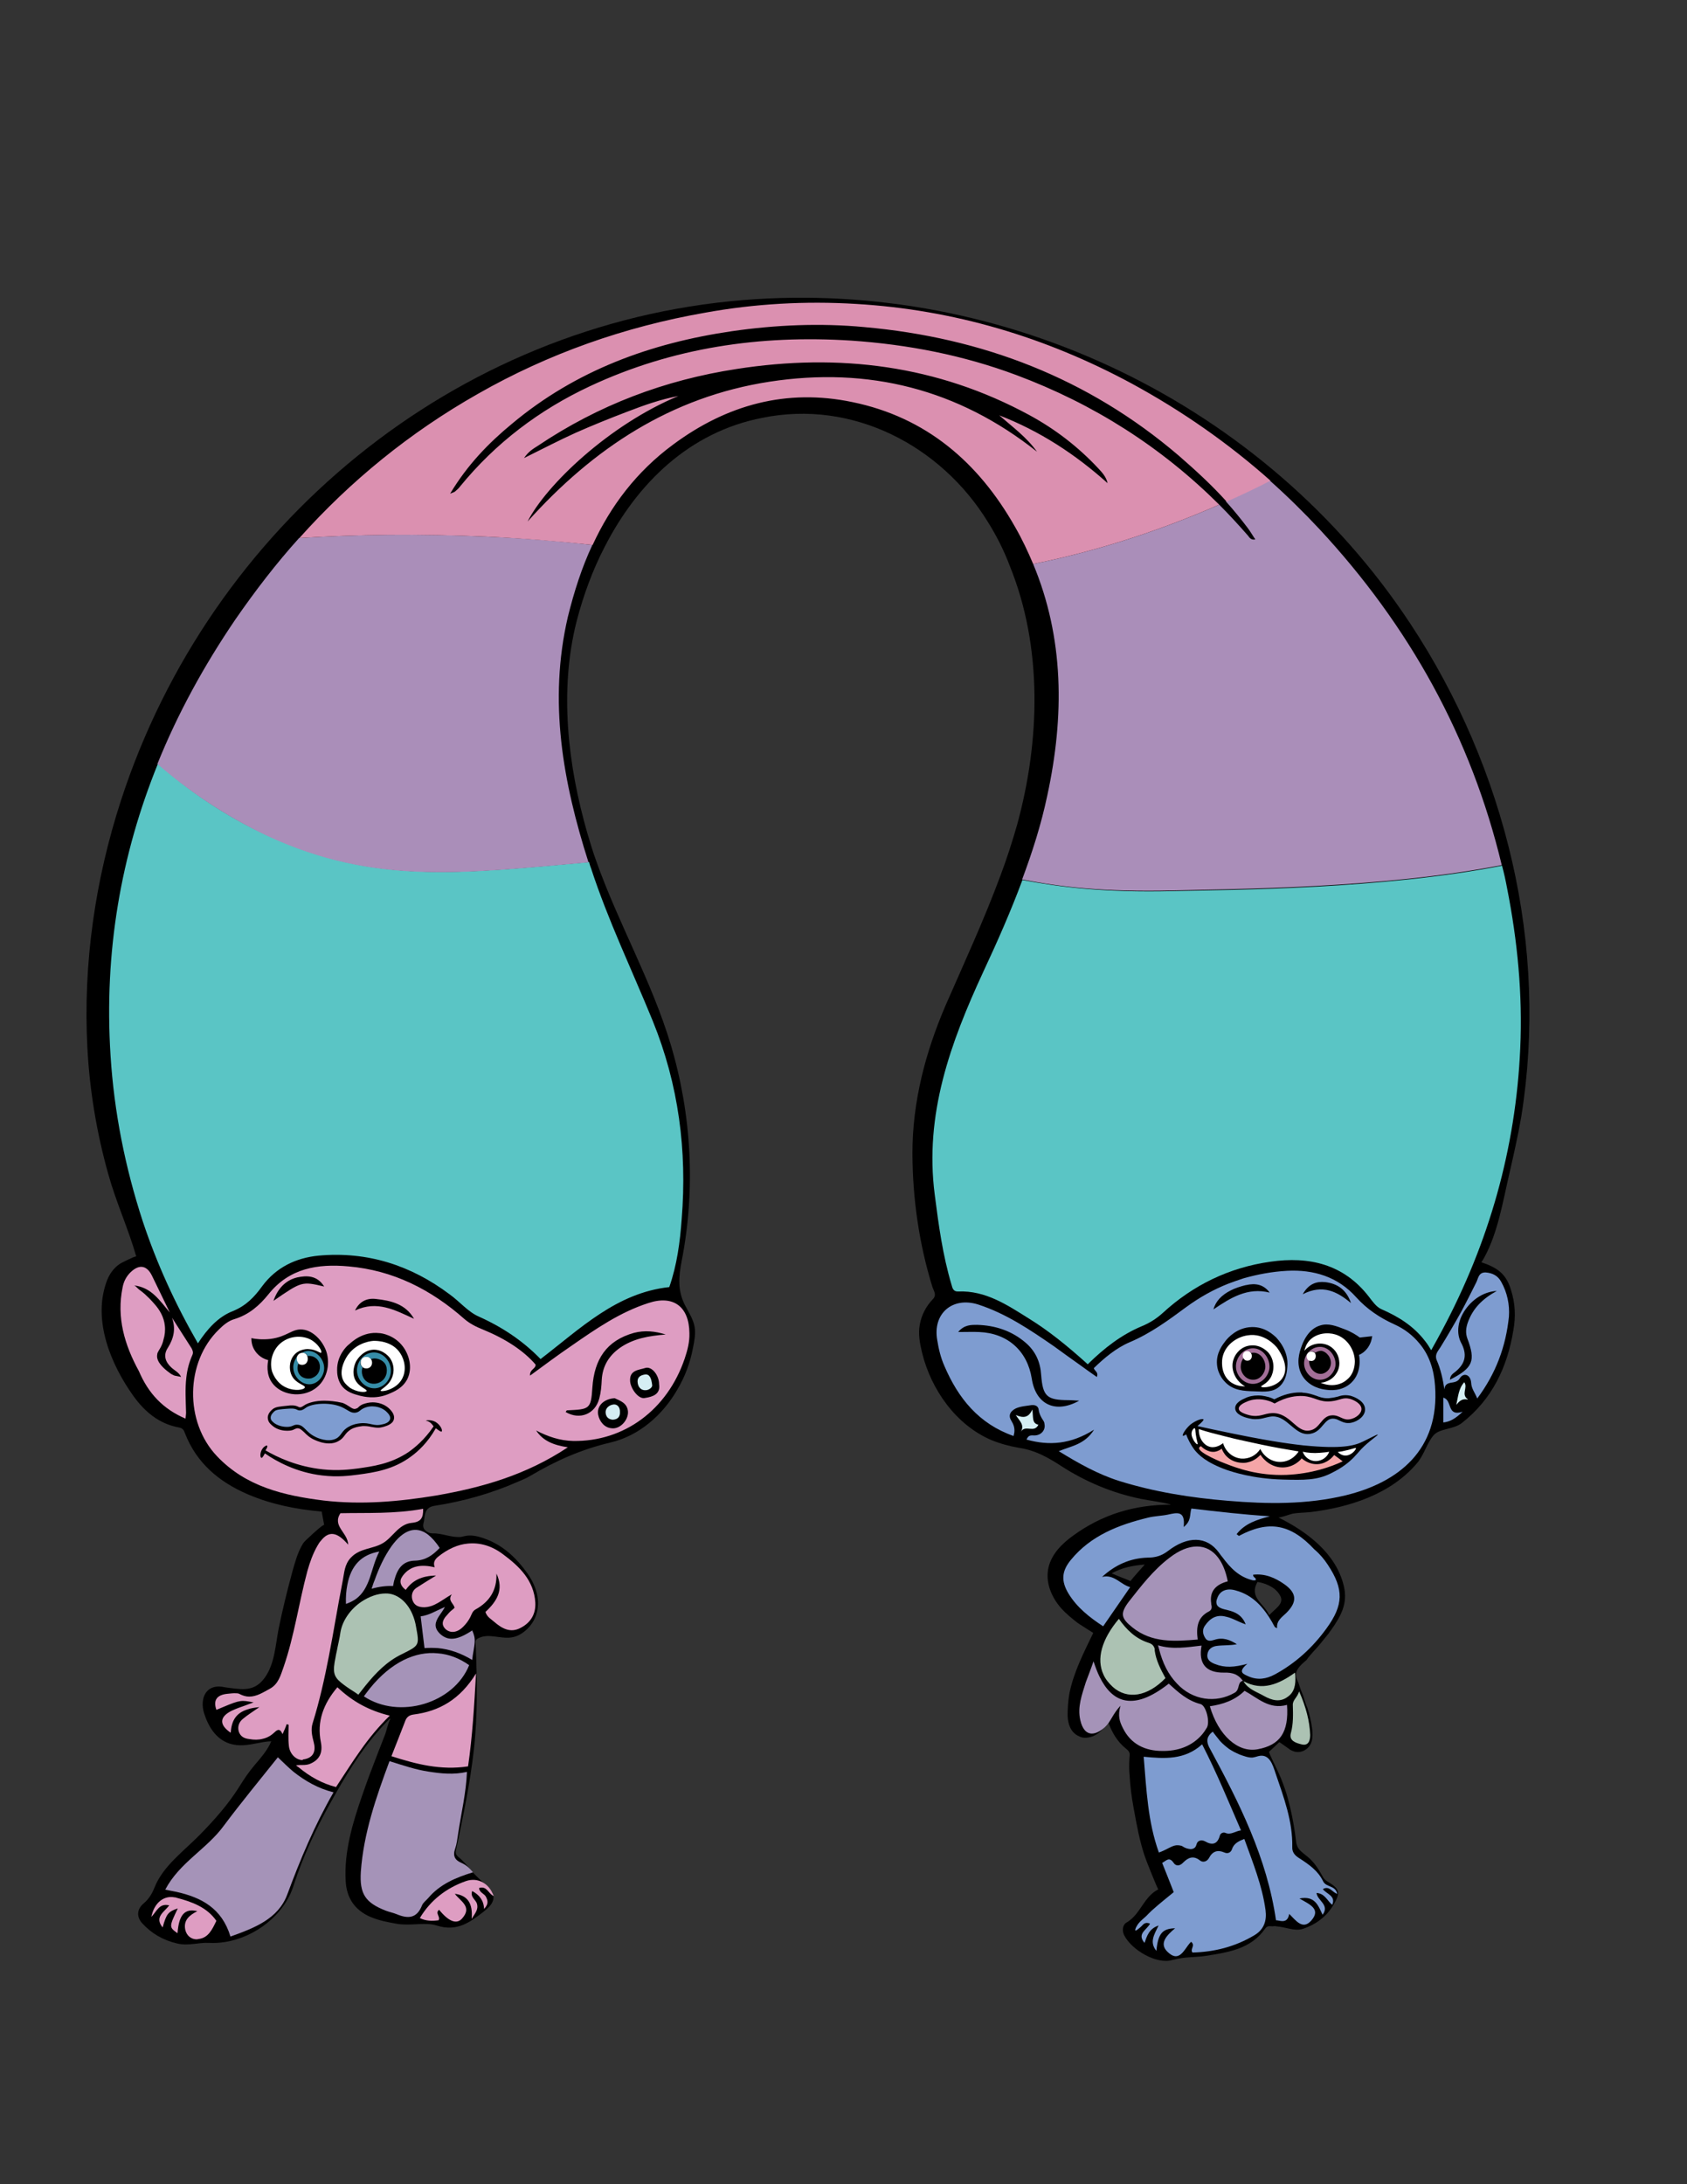 <?xml version="1.0" encoding="utf-8"?>
<!-- Generator: Adobe Illustrator 25.2.0, SVG Export Plug-In . SVG Version: 6.00 Build 0)  -->
<svg version="1.1" id="Layer_1" xmlns="http://www.w3.org/2000/svg" xmlns:xlink="http://www.w3.org/1999/xlink" x="0px" y="0px"
	 viewBox="0 0 612 792" style="enable-background:new 0 0 612 792;" xml:space="preserve">
<rect x="0" y="0" width="612" height="792" fill="#333333" stroke="none"/>
<style type="text/css">
	.st0{fill-rule:evenodd;clip-rule:evenodd;}
	.st1{fill-rule:evenodd;clip-rule:evenodd;fill:#A26F98;}
	.st2{fill-rule:evenodd;clip-rule:evenodd;fill:#F5A5A7;}
	.st3{fill-rule:evenodd;clip-rule:evenodd;fill:#5AC5C5;}
	.st4{fill-rule:evenodd;clip-rule:evenodd;fill:#D5EEF3;}
	.st5{fill-rule:evenodd;clip-rule:evenodd;fill:#AA8EB9;}
	.st6{fill-rule:evenodd;clip-rule:evenodd;fill:#ACC2B3;}
	.st7{fill-rule:evenodd;clip-rule:evenodd;fill:#A593B8;}
	.st8{fill-rule:evenodd;clip-rule:evenodd;fill:#DB90B0;}
	.st9{fill-rule:evenodd;clip-rule:evenodd;fill:#FFFFFF;}
	.st10{fill-rule:evenodd;clip-rule:evenodd;fill:#368DA8;}
	.st11{fill-rule:evenodd;clip-rule:evenodd;fill:#7E9CD0;}
	.st12{fill-rule:evenodd;clip-rule:evenodd;fill:#DE9DC2;}
</style>
<g>
	<g>
		<path id="path_3bfd17ee3f21f93830366670f959789c" class="st0" d="M538.5,455.9c4.9-9,6.7-20.2,9-30.1c1.6-7,3.2-14,4.4-21
			c4.9-30.8,3.6-62.1-3.3-92.3c-7-30.6-19.6-60.1-37-86.4c-52.6-79.7-146.9-125-241.9-117.3C165,117.3,76.3,190.6,43.9,290.2
			c-9.4,28.9-13.8,59.3-12.2,89.7c0.8,15.5,3.4,31,7.6,45.9c2.8,10.1,7.2,19.6,10.1,29.7c-0.1,0.1-0.1,0.1-0.1,0.1
			c-0.9,0.1-5.2,2.3-5.7,2.6c-2.5,1.6-4.2,4.2-5.1,7c-4.8,13.9,1.8,29.7,9.9,41c4.1,5.7,9.3,10.1,16.5,11.4c1.4,0.3,1.8,0.9,2.2,2.1
			c4.2,10.8,12.3,17.6,22.7,22.1c8.6,3.7,17.7,5.5,26.9,6.3c0.3,1.7,0.6,3.2,0.9,4.9c-0.1-0.5-3.7,2.7-6,4.9c-1,0.9-1.7,1.7-1.8,2
			c-1.9,3.2-2.8,6.7-3.8,10.2c-1.8,6.7-3.5,13.5-4.9,20.4c-1.2,6.1-1.4,12.8-5.1,17.9c-3.5,4.8-7.6,4.3-12.3,3.7
			c-1.1-0.1-2.2-0.3-3.3-0.5c-5.9-0.7-7.9,4.5-6.4,9.5c1.5,4.8,4.2,9.4,9.2,11.1c3.6,1.2,6.9,0.5,10.1-0.1c1.6-0.3,3.4-0.7,5.1-0.7
			c-1.3,3.2-3.8,6-6,8.6c-2.3,2.7-4,5.3-5.8,8.2c-4,6.3-9,11.9-14.2,17.2c-5.7,5.8-13.2,11.2-16.3,18.9c-0.9,2.3-2,4.2-4,5.9
			c-2.5,2.1-2.6,4.9-0.5,7.2c3.4,3.7,7.5,6.1,12.6,7.3c2,0.5,4,0.4,5.9,0.2c1.9-0.2,3.8-0.5,5.7-0.4s3.8,0,5.7-0.3
			c11.1-1.7,21.7-9.9,25-20.5c3.4-10.5,8.1-20.6,13.5-30.2c5.1-9.2,10.7-18.5,17.7-26.4c1.1-1.2,2.2-2.4,3.3-3.5
			c0.2-0.2,0.3-0.3,0.5-0.5c0,0.1,0.1,0.1,0.1,0.2c-0.9,1.6-1.4,4.5-2,5.9c-0.9,2.4-1.9,4.8-2.8,7.2c-1.9,4.9-3.8,9.9-5.5,14.9
			c-3.4,9.8-6.5,20.2-5.9,30.7c0.3,6.1,3.2,10.5,8.8,13c3.2,1.4,6.5,2,9.9,2.6c4.8,0.8,10.3-0.7,14.3,0.6c7.5,2.4,12.2-1.3,16.9-4.9
			c1.5-1.2,3.5-2.8,3.7-4.9c0.2-2-1.4-3.8-2.8-5c-1.8-1.6-3.6-3.2-5.2-5.1c-1.1-1.3-2.2-2.6-3.5-3.9c-1.2-1.2-2.5-1.6-2.1-3.5
			c2.6-12.1,5.1-24.1,6.5-36.4c1.4-12.4,1.2-25,0.7-37.5c0-0.5-0.1-1.1-0.1-1.6c0-0.3,0.1-0.5,0.2-0.7c0.1-0.2,0.3-0.3,0.5-0.5
			c1.6-0.9,3.4-1.1,5.2-0.9c3.6,0.3,6.5,1.3,10-0.5c2.8-1.5,5.1-4.2,6.1-7.2c1.7-5.3,0-10.5-3.1-15c-4.2-5.9-9.3-10.7-16.5-13
			c-2.1-0.7-4.3-1.1-6.3-0.6c-0.5,0.1-0.9,0.2-1.4,0.3c-3.6,0.3-6.8-1.4-10.3-1.3c-0.7,0-1.4-0.2-2-0.6c-1-0.6-1.6-1.6-1.3-2.9
			c0.7-2.4-0.1-5.9,4.1-6.5c10.3-1.6,20.3-4.4,29.9-8.6c1.6-0.7,3.2-1.3,4.7-2.2c9.1-5.4,18.4-9.6,29-12.1
			c10.5-2.4,19.1-10,24.4-19.2c2.8-4.7,4.7-9.8,5.7-15.2c0.5-2.4,1-5.1,0.6-7.5c-0.5-3-2.4-5.7-3.7-8.3c-2.5-5.3-2.1-9.9-1-15.7
			c5.1-26,3.6-53.2-4-78.5c-6.9-23-19-43.9-27-66.5c-1.2-3.3-2.2-6.6-3.2-10c-7.1-24.6-10.3-51.9-3.9-77c2.4-9.2,5.7-18.3,10.1-26.8
			c11.8-23.1,30.8-41.8,57.3-46.9c32.7-6.7,64.8,10.1,81.8,37.8c3.2,5.1,5.9,10.5,8,16.1c11.9,29.4,10.9,63.3,2.6,93.6
			c-1.8,6.3-3.8,12.5-6.1,18.6c-5.9,15.9-13,31.3-19.8,46.8c-7.4,17.2-12.1,35.1-12.1,53.9c0.1,16.5,2.4,32.7,7.3,48.5
			c0.5,1.4,1.6,2.8,0.1,4.3c-2.4,2.5-4.1,5.7-4.7,9.1c-0.7,3.5,0,6.9,0.8,10.3c3.3,13.4,12.3,26.2,25.2,31.7c3.2,1.3,6.6,2.2,10,2.8
			c6,0.9,10.5,3.5,15.3,6.6c8.8,5.7,18.6,9.8,28.9,11.9c3.6,0.7,7.2,1.1,10.7,2c0,0.1,0,0.1,0,0.1c-13.1,0-24.9,3.6-35.4,11.3
			c-3.9,2.8-7.6,6.5-8.8,11.3c-1.3,5.5,1,10.9,4.6,15c1.7,1.9,3.7,3.5,5.7,5.1c0.5,0.4,5.9,3.8,5.9,3.8c-3.4,7.1-7,14-8.6,21.7
			c-0.5,2.6-0.7,5.6-0.7,8.3c0.1,3,1.1,6.1,4,7.4c0.9,0.5,1.8,0.7,2.8,0.6c1.8-0.1,3.6-0.9,5.1-2.3c0.9-0.8,1.7-1.8,2.9-3.1
			c1.4,3.6,3.2,6.8,6.3,9.3c0.5,0.4,1.1,0.9,1.3,1.5c0.3,0.7,0,1.7,0,2.5c-0.1,1.9-0.1,3.9,0.1,5.8c0.2,3.9,0.7,7.7,1.4,11.5
			c1.1,6.1,2.2,12.3,4.2,18.1c0.3,1,4.6,11.7,4.8,11.7c-3.9,2-5.5,5.8-8,8.9c-1,1.2-2.1,2.3-3.5,3.1c-1.3,0.7-1.8,2.7-0.9,4.6
			c2.8,5.5,11.9,10.7,17.5,9c0.2-0.1,0.3-0.1,0.5-0.1c4-1.1,7.8-0.8,11.7-1.4c8-1.3,16.2-2.4,21.4-9.8c0.9-1.3,1.8-0.9,2.9-0.9
			c0.4-0.1,0.8-0.1,1.2,0c3.3,0.2,6.6,1.9,9.7,0.9c4.5-1.5,8.6-4.4,11.1-8.8c2.6-4.4,2.2-5.7-2.3-8.4c-0.8-0.5-1.3-1-1.7-1.8
			c-1.4-2.6-3.1-5.2-5.4-7.1c-2.5-2.1-4-2.7-4.3-6.2c-0.7-5.7-1.8-11.3-3.4-16.7c-0.8-2.5-1.7-5-2.8-7.4c-0.3-0.8-3.8-7.6-3.5-7.8
			c1.1-1.1,2.4-2.2,3.7-3.5c0.1,0,3.6,2.5,4,2.8c1.6,0.9,3.2,1.1,4.9,0.3c3.2-1.6,3.4-4.9,3-8c-0.3-2.4-0.9-4.9-1.7-7.5
			c-0.7-1.4-1.1-3.2-1.6-4.6c-0.7-1.6-1.2-3-1.7-4.6c-0.5-1-0.9-1.9-0.9-2.7c0-1.7,1.2-3.3,3.8-5.4c1.6-2.3,3.8-4.3,5.5-6.5
			c0.9-1.1,1.7-2.1,2.6-3.2c0.3-0.5,0.7-1,1-1.4c3.5-5,6-9.5,4.5-15.8c-2.8-11.9-13.5-19.8-23.8-24.9c0.6,0.3,4.6-1.3,5.6-1.4
			c2-0.3,4-0.3,6-0.5c14.2-1.7,29.3-6.5,38.8-17.8c2.6-3.1,3.6-7.4,6-10.1c2.2-2.5,7.1-2,10.2-4.4c11-8.6,16.5-20.2,18.7-33.6
			c0.9-5,0.7-9.9-0.9-14.8c-1.8-5.9-5.1-8-10.7-9.9C537.8,457.1,538.2,456.5,538.5,455.9z M410.1,573.3c-2-0.9-4.2-1.6-6.8-2.8
			c3.8-2.1,7.4-2.8,12-3.2C413.1,569.8,411.6,571.4,410.1,573.3z M464.6,579c1.1,2.7-2.1,4.4-4.2,6.7c-1.6-4.2-7.5-6.3-4.2-12.1
			C459.7,574.2,463.2,575.9,464.6,579z"/>
	</g>
</g>
<g>
	<g>
		<path id="path_9efefa132fe96c78a5bd8ec1f74fd254" class="st1" d="M479.4,488.4c-3.3-0.3-6.1,2.4-6.3,5.6c-0.2,3.4,2.7,6.5,6,6.3
			c2.8-0.1,5.1-2.6,5.4-5.3C484.7,492.1,482.6,488.8,479.4,488.4z M482.8,494.7c-0.2,1.6-1.4,3-3,3.4c-2.4,0.5-4.5-1.6-4.8-3.7
			c-0.1-0.4-0.1-0.8,0-1.1l0,0c-1.4-0.7-1.1-3.3,0.8-3.3c0.5,0,1,0.2,1.3,0.5c0.5-0.3,1.3-0.7,2.2-0.7
			C481.3,490.1,483.1,492.4,482.8,494.7z M454.7,488.9c-3.7-0.1-6.7,3.6-6.3,7.2c0.3,3,3,5.8,6.3,5.7c3.1-0.1,5.4-2.8,5.8-5.5
			C460.9,492.8,458.3,489,454.7,488.9z M459,496.1c-0.3,2.1-2,4.2-4.3,4.2c-2.6,0.1-4.6-2.3-4.6-4.7c0-1.1,0.3-2.2,1-3.1
			c-0.5-1,0.1-2.5,1.5-2.5c0.6,0,1.1,0.3,1.3,0.6l0,0l0,0c0.3-0.1,0.7-0.1,1.1-0.1C457.6,490.7,459.3,493.6,459,496.1z"/>
	</g>
</g>
<g>
	<g>
		<path id="path_c947f329fdc3b395e9a1158d02e1e686" class="st2" d="M487.1,529.9c-4.3,2-11.3,4.5-20.4,4.9
			c-10.5,0.4-18.3-2.6-21.9-4c-0.9-0.3-10.2-4-9.8-5.8c0.1-0.3,0.4-0.5,0.7-0.6c0.2,0.2,2.3,2.4,5.1,2c1.1-0.2,1.9-0.7,2.4-1.1
			c0.3,0.7,0.8,1.8,1.8,2.8c3,3,7.2,2.3,7.4,2.2c2.7-0.5,4.3-2.2,4.9-2.8c0.1,0.3,2.8,4.5,7.8,4.6c4.2,0.1,6.8-2.8,7.1-3.3
			c0.5,0.4,2.7,2.3,5.9,2.1c1.8-0.1,3.2-0.9,3.9-1.4c1-0.7,1.6-1.4,2-1.9C485,528.3,486.1,529.1,487.1,529.9z"/>
	</g>
</g>
<g>
	<g>
		<path id="path_506b8cdb88b6e1f69873999e818b7739" class="st3" d="M551.5,380.2c-1.6,36.2-11.3,70.3-28.4,102.3
			c-1.1,2.1-2.3,4.2-3.9,7.1c-0.7-1.2-1.4-2.3-2.2-3.3c-4.2-5.5-9.7-8.9-15.9-11.6c-1.8-0.8-3.2-2.8-4.5-4.5
			c-9.2-11.9-21.8-14.7-35.7-12.7c-14.9,2.1-28,8.4-39.1,18.6c-2.2,2-4.7,3.6-7.6,4.8c-7.4,3.1-13.6,7.9-19.6,13.8
			c-0.4-0.3-0.7-0.7-1.1-1c-6.5-5.8-13-11.1-20.1-15.5c-8-5-15.8-10.3-25.8-9.9c-1.8,0.1-2.1-1.3-2.4-2.4
			c-3.2-10.7-4.7-21.7-6.1-32.7c-3.8-29.1,5.7-55.1,17.6-80.8c5.1-10.9,10-22,14.2-33.3c14,2.6,29.4,4.6,54.7,4
			c22.8-0.5,75.8-0.7,119.3-9.2c0.7,2.6,1.3,5.3,1.8,8C550.5,341.1,552.4,360.5,551.5,380.2z M214.4,314.8c-0.3-0.7-0.5-1.5-0.7-2.2
			c-46.4,4.1-77.7,8.2-116.3-9.5c-16.3-7.4-29.5-16.9-40.1-26.2c-13.4,33-19.6,68.2-17.2,105.8c1.3,20.6,5.3,40.6,11.7,60.2
			c5.1,15.3,11.7,29.8,20,44.2c3.4-5.2,7.3-9.6,12.7-11.7c4.7-1.9,7.8-5.1,10.6-9c5.1-6.9,12.3-10.3,20.5-11.1
			c17.7-1.6,33.5,3.5,47.6,14.1c3.6,2.6,6.6,6.3,10.5,8c8.5,3.8,16,8.8,22.4,15.4c14.4-11,27.5-24,46.7-26.1
			c2.8-8,3.9-16.4,4.5-24.7c2-24.7-1.1-48.7-10.5-71.8C229.3,351.8,220.6,333.8,214.4,314.8z"/>
	</g>
</g>
<g>
	<g>
		<path id="path_d49dc7bbc98fe895f5aacb4e56a1f7c4" class="st4" d="M236.6,502.3c0.1,0.7-1.1,1.8-2.4,1.8c-1.6,0.1-2.8-1.1-2.9-3
			c-0.1-2,1.4-2.5,2.7-2.7C235.6,498.2,236.3,499.6,236.6,502.3z M222.4,509.3c-1.4,0.2-2.8,1.3-2.7,2.9c0.1,1.6,1.1,2.5,2.6,2.6
			c2-0.1,2.7-1.3,2.6-2.8C225,510.4,224,509,222.4,509.3z M374.5,511.1c-1.4,3.1-3.3,3.1-6,2c1.4,2.2,3.2,3.5,1.9,6
			c1.6-2.6,4.8,0.7,6.3-2.5C374.3,516.1,374.9,514,374.5,511.1z M531.2,501.2c-2.1,2.3-2.2,5.2-2.9,8.2c1.1-1.3,2.1-2.4,4.2-1.9
			c0-0.1,0-0.1,0-0.1C529.9,505.6,532.6,503.2,531.2,501.2z"/>
	</g>
</g>
<g>
	<g>
		<path id="path_c1af0cc22fee94b62b4b45343d8f03d5" class="st5" d="M544.8,313.7c-43.5,8.5-96.4,8.6-119.3,9.2
			c-25.3,0.6-40.7-1.3-54.7-4c3.7-9.9,6.9-19.9,9.1-30.3c6.3-29,6.1-57.3-5.1-84.1c20.4-4.1,43-10.8,67.5-21.5
			c3.6,3.6,7.1,7.4,10.5,11.3c0.5,0.7,1.1,1.6,2.6,1.3c-1.1-1.6-1.8-2.9-2.8-4.2c-2.5-3.3-5.1-6.5-7.9-9.6
			c5.2-2.3,10.5-4.8,15.9-7.6c6.3,5.6,12.3,11.5,18.1,17.7C511.3,227,533.7,267.4,544.8,313.7z M214.9,197.6
			c-11.3-1.3-23.9-2.4-38.3-3c-24.6-1.2-47.4-0.8-68.1,0.5c-8.3,9.2-15.9,19.1-23.1,29.5c-11.5,16.9-21,34.3-28.3,52.4
			c10.6,9.2,23.9,18.6,40.1,26.2c38.5,17.7,70,13.6,116.3,9.5c-9.3-29.1-14.6-58.4-7.5-89C208.3,214.4,211.1,205.7,214.9,197.6z"/>
	</g>
</g>
<g>
	<g>
		<path id="path_68ff248991ec957b1603df0bc6761f04" class="st6" d="M418.9,598.5c0.5,3.6,2.1,6.7,3.9,10c-6.5,6.7-13.8,7.9-19.1,3.2
			c-1.5-1.4-2.7-2.9-3.4-4.5c-2.6-5.6-0.7-12.7,5.6-20.2c2.8,4,6.1,7.2,10.8,8.7c1.3,0.4,1.9,1.1,2.2,2.2
			C418.9,598.2,418.9,598.3,418.9,598.5z M150,586.3c-1.9-5.3-5.9-8.6-10.1-8.5c-3,0-6.1,1.2-8.8,3c-3.9,2.6-6.9,6.8-7.6,11.1
			c-0.3,2.2-0.9,4.5-1.3,6.7c-0.2,0.9-0.4,1.8-0.5,2.5c-1,4.9-0.8,6.7,2,9c1.1,0.9,2.6,2,4.7,3.3c0.5,0.3,1,0.7,1.6,1.1
			c0.9-1.1,1.7-2.2,2.6-3.3c3.8-4.7,7.8-8.8,13.2-11.4c6.4-3.2,6.4-3.1,5.1-10.1C150.7,588.5,150.4,587.4,150,586.3z M469.9,607.6
			c0-0.3-0.1-0.7-0.1-1.1c-6,4.3-11.9,6.7-18.5,3.2c-0.1,0-0.1,0.1-0.1,0.1c1.7,2.8,4.8,3.7,7.4,5.2c2.7,1.5,5.7,2.4,8.5,0.3
			C469.6,613.6,470.1,610.9,469.9,607.6z M471.3,613.3c-0.7,2.3-2.4,3.1-2.3,5c0.1,3.4,0.2,6.8-0.7,10.1c-0.8,2.8,1.8,3.6,3.8,4.1
			c2.6,0.7,3.2-1.4,3.2-3.4C475.1,624,473.8,619.1,471.3,613.3z"/>
	</g>
</g>
<g>
	<g>
		<path id="path_e0860b469e99f780d4a0286e8f4809f4" class="st7" d="M135.9,573c1.6-4.5,3.5-8.6,6.1-12.3c4.4-6.1,8.9-7.5,13.2-4.3
			c1.4,1.1,2.9,2.7,4.3,4.9c-2.6,2.7-5.1,4.5-9,4.6c-3.9,0.1-6.1,2.3-7.3,6.6c-0.3,0.8-0.4,1.6-0.6,2.6c-2.5-0.1-5,0.2-7.8,1
			C135.2,574.9,135.5,573.9,135.9,573z M134.1,572.3c1.1-3.2,1.9-6.6,3.5-9.7c-6.5,1.1-10.3,5.1-11.6,12.1c-0.4,2-0.6,4.3-0.5,6.9
			c1.4-0.5,2.6-1.1,3.6-1.8C131.7,577.9,133,575.3,134.1,572.3z M410.8,590.1c7.1,5.7,15.3,5.1,23.7,4.4c-0.6-4.4-0.1-8.1,4.1-10.2
			c0.9-0.5,1.1-1.3,0.9-2.2c-0.1-0.2-0.1-0.5-0.1-0.7c-0.7-4.5,1.8-6.9,6-8c-0.7-3.6-1.9-6.5-3.5-8.6c-4-5.3-10.5-5.5-17.7,0.1
			c-5.9,4.5-10.3,10.3-14.8,16C406.3,585.1,406.7,586.8,410.8,590.1z M435.9,596.7c-5.3,0.6-10.5,1.5-15.8-0.1
			c0.1,0.4,0.2,0.7,0.3,1.1c1.4,5.5,3.4,9.4,6.5,12.7c5.7,6.2,14.2,7.3,21,3.4c1.9-1.1,1-3.5,2.6-4.2c0.1-0.1,0.3-0.1,0.4-0.1
			c-1.6-2.3-3.7-3.1-6.8-3C437.4,606.6,434.7,603.2,435.9,596.7z M134.2,612.2c-0.7,0.9-1.4,1.8-2.2,2.9
			c12.8,8.5,32.6,2.6,38.2-11.3c-3.5-2.5-7.4-4-11.4-4.3C150.7,598.7,141.9,602.7,134.2,612.2z M435.5,617.9
			c-4.7-1.2-8.1-4.3-11.5-7.4c-6.5,5.1-11.9,7.1-16.5,5.9c-3.4-0.9-6.3-3.7-8.6-8.4c-0.8-1.6-1.5-3.5-2.2-5.6
			c-1.1,3.2-2,5.4-2.8,7.6c-1.4,4.5-3.1,9-2,13.7c0.7,3.2,2.2,4.9,4.2,4.9c1.4,0,3-0.8,4.7-2.3c2.2-2,2.9-4.9,5.7-7.8
			c-1.1,3.6-0.3,5.8,0.8,8c2.9,6,8.2,8.4,14.3,8.4c5.7,0.1,10.9-1.7,14.6-6.1c0.5-0.6,1-1.3,1.4-2
			C439.2,624.9,437.6,618.4,435.5,617.9z M159.7,592.5c-2.5-2.4-1.8-4.3-0.5-6.4c0.7-1.1,1.6-2.2,2.2-3.4c-3.3,1.4-5.7,3-8.8,3.4
			c0.5,4,0.9,7.6,1.4,11.5c1.6-0.1,3.2-0.1,4.8,0c4.4,0.4,8.5,1.9,12.5,4.3c0.2-2.3,0.8-4.4,0.9-6.5c0.1-1.4-0.2-2.7-0.9-4.2
			C165.9,594.8,162.6,595.1,159.7,592.5z M466.9,618.2c-6.5,1.8-10.6-2.5-15.4-5.1c-3.6,3.5-7.9,4.9-12.6,5.6
			c3.1,10.6,10.2,16.9,17.3,15.6C464.4,632.8,467.6,628.1,466.9,618.2z M100.8,637.2c-6.7,8.4-13.4,16.5-19.6,24.8
			c-6.1,8.4-16.1,13.4-21.2,23.1c0,0,0,0,0,0.1c1.3,0.3,2.6,0.5,4,0.8c9,2,16.5,5.9,19.6,16.2c8.7-3.1,17.3-6.4,20.6-15.2
			c4.7-12.7,9.9-25.1,16.8-37.1c-5.6-1.4-10.3-4.1-14.6-7.5C104.5,640.8,102.7,639,100.8,637.2z M167.4,675.5
			c-2.4-1-3.2-2.6-2.3-5.1c0.6-1.7,0.8-3.6,1.1-5.5c1.1-7.4,2.9-14.8,3.2-22.4c-4.9,1.1-9.4,0.6-13.9-0.1c-4.7-0.7-9.1-2.2-14.2-3.8
			c-4.9,13.2-9.4,26.2-10.4,40.1c-0.5,8,1.6,11.2,9,14.1c1.3,0.5,2.8,0.8,4,1.3c4.1,1.7,7.3,1.6,9.2-3.2c0.4-1,1.4-1.7,2.2-2.6
			c4.3-5.1,10.1-7.5,16.3-9.4C170.3,677.3,169,676.2,167.4,675.5z"/>
	</g>
</g>
<g>
	<g>
		<path id="path_038c38f58afc1db38fc37cfde819b8eb" class="st8" d="M185.8,153.6c23.1-19.3,50.2-29.2,79.7-33.5
			c15.9-2.3,32-3,48-1.5c42.8,3.8,81.2,18.5,114.1,46.6c6.1,5.3,12,10.7,17.4,16.7c5.2-2.3,10.5-4.8,15.9-7.6
			c-15.3-13.6-32.1-25.3-50.3-35.2c-31.3-16.9-64.6-26.8-100.1-28.9c-18.3-1.1-36.6-0.1-54.8,3.2c-29.1,5.1-56.7,14.8-82.3,29.4
			c-24.7,14-46.3,31.6-64.8,52.3c20.6-1.3,43.4-1.6,68.1-0.5c14.4,0.7,27,1.8,38.3,3c6.5-14.1,15.9-26.6,29.2-36.4
			c19.4-14.4,41.1-20.4,65-15.4c26.8,5.5,45.8,21.9,59,45.2c2.6,4.5,4.7,9,6.6,13.5c20.4-4.1,43-10.8,67.5-21.5
			c-21-20.9-45.5-36.5-73.6-47c-19.3-7.2-39.3-11.1-60-12.5c-32.9-2.1-64.6,2.5-94.6,16.5c-18.4,8.6-34.3,20.6-47.2,36.4
			c-0.5,0.7-1.2,1.3-1.8,1.8c-0.2,0.2-0.5,0.3-1.8,0.8C169.6,168.5,177.3,160.6,185.8,153.6z M195.2,161.6
			c21.9-14.7,45.9-23.8,72-27.8c37.2-5.8,72.8-1.4,106.2,16.7c9.4,5.1,17.7,11.5,25,19.3c1.4,1.5,2.9,3.1,3.4,5.4
			c-11.7-10.5-24.6-18.9-39.3-24.6c4.8,4.2,9.9,7.9,13.7,13.2c-28.6-22.7-61.1-30.9-97-25.4c-35.8,5.5-64,24.2-87.8,50.7
			c6.7-13.2,29.6-35.1,54.7-45.5c-6.5,1.2-12.6,3.4-18.6,5.7c-6.3,2.4-12.5,4.9-18.6,7.6c-6,2.7-11.9,5.8-18.8,9.2
			C191.8,163.6,193.5,162.7,195.2,161.6z"/>
	</g>
</g>
<g>
	<g>
		<path id="path_40c9064f61e625c10a44a8b02c6b6c18" class="st9" d="M488.1,527.8c-1.5,0-2.6-1.1-2.8-1.3c0.9-0.1,2-0.3,3.6-0.7
			c2.1-0.5,2.8-0.9,3-0.7C492.1,525.4,490.4,527.8,488.1,527.8z M472.6,526.4c0.7,2.1,2.8,3.5,4.9,3.4c2.1-0.1,4-1.4,4.7-3.4
			c-1,0.2-2.1,0.3-3.4,0.4C476.5,527,474.4,526.8,472.6,526.4z M475.7,493.5c1.6,0,2-1.9,1.3-2.9c-0.3-0.3-0.7-0.5-1.3-0.5
			c-1.9,0-2.2,2.6-0.8,3.3l0,0C475.1,493.4,475.4,493.5,475.7,493.5z M491.5,493.5c-0.1-4.1-2.8-8.3-7-9.6c-2.9-0.9-6.9-0.5-9.4,2.1
			c-1.3,1.4-1.7,2.9-1.9,3.8c2-2.4,5.3-3.2,8.1-2.2c2.5,0.9,4.2,3.2,4.5,5.7c0.4,2.4-0.7,4.3-1,4.7c-1.8,3-5.3,3.4-5.7,3.4
			c3.3,1.4,7,1.1,9.5-1.1C491.5,498,491.5,494.3,491.5,493.5z M445.9,500.7c2.2,2,5,2,5.8,2c-3.6-2-5.3-6.1-4.3-9.5
			c0.7-2.5,2.9-4.9,6-5.3c4.2-0.6,6.9,2.7,7,2.9c2.2,2.9,1.8,6.7,0.5,8.8c-1.3,2.2-3.5,2.8-3.4,3.2c0.3,0.6,5.6,0.3,7.8-3.2
			c2.4-3.7-0.3-8.6-2-10.9c-0.4-0.5-4.5-5.5-10.7-4.5c-4.1,0.6-8.2,3.6-9.1,8C443.4,492.6,442.5,497.6,445.9,500.7z M451.5,522.5
			c-2.4-0.5-4.9-1.1-7.2-1.7c-3.2-0.8-6.4-1.6-9.4-2.6c-0.1,3.3,1.8,6,4.3,6.5c2.3,0.4,4.2-1.2,4.5-1.4c0.9,3.1,3.5,5.3,6.6,5.6
			c2.7,0.2,5.4-1.1,6.9-3.5c1.4,2.9,4.3,4.8,7.4,4.7c4.1-0.1,6.3-3.4,6.5-3.8c-4.3-0.7-8.9-1.5-13.6-2.5
			C455.5,523.4,453.5,522.9,451.5,522.5z M452.5,489.9c-1.4,0-2,1.4-1.5,2.5c0.3,0.5,0.7,1,1.5,1c1.6,0,2-1.8,1.3-2.8l0,0l0,0
			C453.5,490.2,453.1,489.9,452.5,489.9z M433.4,517.9c-0.3-0.1-0.8,0.5-1,1.1c-0.5,1.4,0.4,2.8,0.7,3.4c0.3,0.5,1,1.4,1.3,1.3
			c0.3-0.1-0.3-1.3-0.6-3.6C433.6,518.7,433.7,518,433.4,517.9z M135.6,486.2c-0.3,0-5.8,0.3-9.2,4.9c-0.3,0.3-4,5.5-1.8,9.6
			c0.7,1.3,1.8,2,2.2,2.4c2.6,1.8,5.9,1.9,6.2,1.3c0.3-0.7-3-1.4-4.3-4.4c-1.3-3.2,0.5-6.5,0.7-6.7c0.3-0.5,2.4-3.8,6.2-3.9
			c3.6,0,5.7,2.8,5.9,3.1c1.5,2.2,1.5,4.7,0.9,6.5c-1.1,3.6-4.6,4.8-4.3,5.3c0.3,0.5,5.5-0.3,7.7-4.2c1.8-3.2,1-7-0.6-9.4
			C142.3,486.1,136.4,486.2,135.6,486.2z M132.9,491.9c-2.2,0-2.6,2.7-1.4,3.8c0.3,0.3,0.8,0.5,1.4,0.5c2,0,2.6-2.2,1.6-3.5
			C134.1,492.2,133.6,491.9,132.9,491.9z M112.4,485.6c-3.2-1.5-7.7-1.2-10.9,1.7c-2.7,2.5-3.8,6.5-2.8,10c0.1,0.3,1.4,4.3,5.3,5.9
			c2.9,1.3,6.3,0.8,6.6-0.1c0.2-0.9-3.2-1.3-4.7-4.2c-1.2-2.3-1-5.8,1.1-7.9c1.8-1.8,4.4-1.9,5-1.8c2.7,0.1,4.2,1.6,4.5,1.3
			C117,490,115.3,487,112.4,485.6z M109.7,490.5c-0.1,0-0.3,0-0.4,0.1l0,0c-0.8,0.1-1.3,0.7-1.6,1.4c-0.3,0.8-0.1,1.8,0.5,2.4l0,0
			c0.3,0.3,0.8,0.5,1.4,0.5c1.8,0,2.4-1.8,1.9-3.1C111.3,491.1,110.7,490.5,109.7,490.5z"/>
	</g>
</g>
<g>
	<g>
		<path id="path_748d7a6e6efc6c816bdee1ea199aec06" class="st10" d="M135.8,490.4c-3.5-0.1-6.2,3-6.3,6.3c-0.1,3.6,3,6.9,6.6,6.7
			c3.2-0.2,5.7-3.2,5.7-6.3C141.9,493.8,139.2,490.5,135.8,490.4z M138.6,500.7c-1.4,1.2-3.8,1.5-5.5,0.3c-1.6-1.1-2.2-3.3-1.6-5.2
			c-1.3-1.1-0.9-3.8,1.4-3.8c0.8,0,1.3,0.3,1.6,0.8c0.5-0.1,1.1-0.3,1.8-0.2c0.1,0,2.2,0.2,3.4,1.9
			C140.8,496.3,140.5,499.2,138.6,500.7z M117.6,496.1c0,2.7-2,5.4-4.7,5.8c-3.3,0.5-6.4-2.6-6.5-5.9c-0.1-1.4,0.5-2.9,1.4-4.1
			c-0.3,0.8-0.1,1.8,0.5,2.4c-0.7,1.6-0.4,3.5,0.8,4.6c1.5,1.4,3.6,0.9,3.8,0.9c0.1-0.1,2-0.5,2.8-2.4c0.7-1.6,0.4-3.8-1.1-4.9
			c-1.1-0.9-2.4-0.9-3-0.8c-0.3-0.7-0.9-1.2-1.9-1.2c-0.1,0-0.3,0-0.4,0.1c0.6-0.3,1.3-0.6,2-0.7
			C114.7,489.5,117.6,492.8,117.6,496.1z"/>
	</g>
</g>
<g>
	<g>
		<path id="path_a45bcc80af91ad9f0661c20ee5e81ea4" class="st11" d="M544.6,464.8c-1.2-2.2-3.1-3.2-5.6-3.4
			c-2.7-0.1-2.7,2.2-3.5,3.7c-1.8,3.6-3.6,7.2-5.5,10.7l0,0c-2.4,4.3-4.9,8.6-7.5,12.8c-0.9,1.4-2.1,2.6-1.3,4.6
			c1.4,3.2,2.2,6.7,2.8,10.6c0.1-1.8,1.2-2.2,2.3-2.4c1.2-0.2,2.4-0.3,3.2-1.5c1.4-2.4,4-1.5,4.2,1.5c0.1,2.2,1.4,3.6,2.2,5.7
			c6.8-9.1,10.4-18.9,11.5-29.7C547.7,473.1,546.8,468.7,544.6,464.8z M532.5,479.5c-0.7,2-0.9,3.8-0.2,5.8c3.1,8.2,2.1,10.7-6.3,15
			c0.1-1.8,1.3-2.3,2.1-3c3.6-3,4.2-6.3,1.9-10.5c-1.6-3.2-1.2-7.1,0.7-10.5c2.4-4.3,6.9-7.9,12.3-8.2
			C537.7,471,534.3,474.5,532.5,479.5z M530.6,511.9c-2.6,2.5-4.5,3.6-7,3.9v-9C527,507.7,524.7,513.8,530.6,511.9z M479.9,685
			c1.3,1.8,4.8,2.4,3.4,5.7c-1.8-1.4-2.6-4.1-5.7-4.3c0.3,2.8,4.9,4.3,2.2,7.9c-1.6-3.3-2.7-7-8.4-5.9c3.6,2.1,8,3.8,4.3,8
			c-3.1,3.5-5.5,0.1-8-2.4c-0.4,2.2-1.4,2.6-2.5,2.6c-0.8,0-1.6-0.3-2.3-0.3c-3.3-22.7-13.3-42.5-23.9-62.1
			c-1.1-1.9-1.4-3.5-0.4-4.9c0.3-0.5,0.8-1,1.4-1.4c-0.1,0.1,2.4,3.1,2.6,3.4c1,1.1,2.1,2,3.3,2.9c1.2,0.8,2.4,1.4,3.8,2
			c1.4,0.5,3.2,1.2,4.7,1.1c0.7-0.1,1.3-0.3,2-0.5c4.1-1.1,5.3,3.1,6.3,6.1c3,8.8,6.3,17.5,6.1,26.9c-0.1,2,1.2,3.2,2.7,4.1
			c3.4,2.2,6.7,4.5,8.5,8.3c1.1,2.2,4.5,1.4,5.1,4.5C483.4,686.3,482.3,683.6,479.9,685z M420.4,671.7c-4-11.1-4.5-22.7-5.5-34.7
			c7.4,0.7,14.8,1.3,21.2-4.5c5.3,10.3,9.5,20.6,14.1,31.2c-2.2,0.3-3.7,1.8-5.7,0.9c-0.7-0.3-1.8,0.1-2,1.1c-0.9,3.2-2.9,3.4-5.3,2
			c-0.7-0.4-1.6-0.5-2.3-0.1c-0.9,0.5-0.7,1.4-1.3,2.2c-0.6,0.7-1.6,0.8-2.4,0.6c-0.5-0.1-0.9-0.2-1.3-0.4c-0.5-0.2-0.8-0.5-1.3-0.7
			c-0.8-0.2-1.6-0.3-2.4-0.1c-1.5,0.4-2.8,1.3-4.2,1.9C421.8,671.2,420.4,671.8,420.4,671.7z M459.1,692.6c0.5,3.8-0.5,7-4,9.1
			c-7,4.2-14.6,6.1-22.5,6.3c-1-1.3,1.2-2.5-0.5-3.9c-1.5,1.4-2.7,4.2-4.5,5c-1.1,0.5-2.3,0.3-4-1.3c-3.3-3.1-0.3-6.1,2.7-8.6
			c-4.7,0.1-6.2,2-6.8,8.2c-2.6-3.2-0.8-5.9,0.8-9.2c-3.5,1.2-4.2,3.8-5.1,6.3c-2.9-3.4,0.9-4.7,2-7c-0.9-0.3-1.4-0.3-1.8-0.1
			c-0.7,0.2-0.8,0.7-1.9,1.6c-0.5,0.4-1.4,1.2-1.6,1c-0.3-0.2,0.4-1.5,0.5-1.6c0.7-1.3,1.6-2,2.6-2.9c1.3-1.1,0.7-0.7,2.8-2.7
			c3.1-2.8,6.7-5.6,8-6.7c-1.4-3.6-2.8-7.1-4.2-10.6c1.4-0.7,2.5-2.4,4.1-0.1c0.9,1.4,2.3,1.3,3.6-0.1c1.7-1.7,3.6-2.6,6-0.7
			c1.1,0.9,2.6,0.4,3.3-0.9c1.3-2.5,3.2-3,5.5-2c1.5,0.7,2.5-0.2,2.8-1.1c0.7-2.2,2.5-3,4.5-3.8
			C454.5,675.4,457.9,683.7,459.1,692.6z M481.7,567.4c5.9,8.9,5.7,14.6-0.5,23.1c-5,6.9-11.2,12.6-18.8,16.7
			c-3,1.6-6.1,2.1-9.4,0.7c-1.9-0.9-4.2-1.5-0.5-4.6c-4.7,1.3-8.2,1.5-11.7,0.1c-1.5-0.6-3-1.4-2.8-3.4c0.2-2,1.7-3,3.5-3.2
			c2.4-0.3,4.8-0.1,7.2-0.6c-2.5-1.6-5.1-2.6-8.1-1.6c-1.3,0.4-2.6,0.7-3.4-0.7c-0.9-1.4-1.1-3-0.1-4.4c1.8-2.6,4.1-4.2,7.6-3.3
			c2.4,0.5,4.3,1.8,7.2,2.8c-1.3-3.4-3.9-4.5-6.3-5.1c-2.1-0.5-4.1-0.9-4.3-2.6c-0.1-0.5,0-1.1,0.3-1.8c1-2.9,3.7-3.7,6.7-2.8
			c6.3,1.7,10.1,6.2,13.2,11.5c0.3,0.6,0.7,1.3,1,1.8c0.1,0.1,0.3,0.1,0.8,0.4c-0.3-2.8,1.8-4,3.4-5.6c3.9-3.9,3.8-7.1-0.7-10.3
			c-3.4-2.4-7.1-4-11.4-3.5c-0.1,1.1,1.3,1,0.9,2c-0.3,0-0.7,0.1-1.1,0c-4.9-1.2-8-4.4-10.9-8.3c-0.4-0.5-0.9-1.1-1.3-1.7
			c-4.4-6.1-11.4-6.1-18.5-0.6c-2.4,1.8-4.6,2.4-7.4,2.4c-6.3,0.2-11.7,2.6-16.5,7c4.4-1.1,6.7,2.8,10.2,3.7
			c-3.3,4.8-6.5,9.4-9.8,14.2c-4.9-3.2-9.5-6.8-12.6-11.9c-2.7-4.5-2.5-8.1,0.9-12.2c7.2-8.8,17.3-12.7,28-15.3
			c2.4-0.6,4.8-0.6,7.2-1.1c3.2-0.7,6.4-1.6,5.7,4.5c2.9-2.3,2.1-4.5,2.8-6.7c9.4,1.1,18.8,2.2,28.5,2.8c-4.5,1.2-9,2.5-12.1,6.5
			c0.5,0.3,0.8,0.7,0.9,0.6c10.7-5.7,18.6-4.4,27.3,4.9C478.8,563.5,480.4,565.4,481.7,567.4z M514.9,487.1
			c-2.3-2.8-5.3-5.2-9.1-6.9c-5.3-2.4-9.9-5.5-13.8-9.8c-6.7-7.5-15.5-10.1-25.1-9.6c-5.5,0.3-10.7,1.3-15.7,2.7
			c-1.9,0.6-3.8,1.3-5.7,2c-5.3,2.1-10.3,4.9-15.1,8.4c-6.5,4.8-13,9.6-20.6,12.8c-4.9,2.1-9.2,5.7-13,9.4c0.3,1.1,1.8,1.4,1.1,3.2
			c-2-1.4-4-2.8-5.9-4.2c-3.2-2.3-6.5-4.6-9.6-6.9c-8.7-6-17.4-11.9-27.6-15.2c-9.3-2.9-16.5,3.3-14.8,12.9c0.5,3.2,1.3,6.5,2.6,9.4
			c5,11.7,12.5,21,25.1,25.4c0.1-0.6,0.3-1.1,0.3-1.6c0.1-1.4-0.3-2.6-1.1-3.9c-0.6-0.9-0.7-1.7-0.5-2.4c0.3-0.9,1.1-1.6,2.1-2.1
			c1.8-0.8,3.8-0.9,5.7-1.2c0.1,0,0.1,0,0.3,0c1.2-0.1,2.2,0.5,2.3,1.7c0.2,1.4,0.8,2.6,1.6,3.8c0.3,0.4,0.5,0.9,0.5,1.3
			c0.5,2.2-1.2,4.3-3.9,4.2c-1.4-0.1-2,0.1-2.6,1.5c8.3,2.3,16.1,1.7,24.5-3.6c-3.4,5.4-8.2,5.9-12.8,7.8
			c7.3,4.5,14.3,8.4,21.9,10.8c12.8,4,26.1,6.1,39.5,7.2c14.3,1.2,28.6,1.4,42.7-2c19.2-4.7,34.1-16.5,32.4-39.7
			C520.2,496.5,518.4,491.2,514.9,487.1z M374.3,499.9c-1.6-10.1-8.8-16.5-19.1-16.9c-2.2-0.1-4.5,0-7.6,0c2.2-2.7,4.8-2.6,6.9-2.6
			c6.5,0.2,12.5,2.1,17.6,6.5c3.6,3.1,5.3,7,5.6,11.6c0.6,7.8,2,9.2,10,9.2c1,0,2,0.1,3.8,0.2C382.7,512.8,375.7,509.1,374.3,499.9z
			 M480.7,464.9c4.5,0.5,7.8,2.8,9.4,7.6c-5-4.2-10.3-6.9-17.5-3.2C474.8,465.4,477.7,464.6,480.7,464.9z M472.1,488.4
			c0.5-1.4,2.3-6.5,6.9-7.8c2.9-0.9,5.7,0.2,8.8,1.4c2.4,0.9,4.3,2.1,5.5,3c1.5-0.2,3-0.3,4.5-0.5c-0.1,0.8-0.4,2.5-1.6,4.2
			c-1.1,1.5-2.4,2.3-3.2,2.6c0.1,0.3,1.3,6.2-2.8,10.1c-3.5,3.3-8,2.7-9.3,2.5c-1-0.1-5.9-0.8-8.5-5.1
			C469.9,494.5,471.5,490.1,472.1,488.4z M471.6,504.9c0.4,0,0.8,0,1.1,0.1c2,0.1,3.6,0.7,4.8,1.1c1.3,0.5,2.4,0.9,4,0.9
			c0.4,0,0.9,0,1.3-0.1c1-0.1,1.8-0.3,2.6-0.5c0.9-0.3,1.7-0.5,2.8-0.5c0.6,0,1.1,0.1,1.7,0.2c1.8,0.5,5.3,2.1,5.3,4.9
			c0.1,2.4-2.5,4.4-5,4.9c-0.4,0.1-0.8,0.1-1.2,0.1c-1.3,0-2.2-0.5-3.1-0.9c-0.8-0.4-1.4-0.7-2.4-0.7h-0.1c-1.4,0.1-2.2,0.9-3.4,2.3
			c-1.1,1.3-2.3,2.8-4.6,3.2c-0.3,0.1-0.7,0.1-1.1,0.1c-2.4,0-4.2-1.6-6-3.1c-1.9-1.6-3.8-3.3-6.5-3.3c-0.1,0-0.2,0-0.3,0
			c-1,0.1-1.8,0.3-2.6,0.5c-1.1,0.3-2.1,0.5-3.5,0.5c-0.8,0-1.5-0.1-2.3-0.3c-1.8-0.4-4.9-1.4-5-3.6c-0.1-2,2.4-3.2,3.6-3.7
			c1.4-0.7,3-1,4.7-1c1.9,0,3.4,0.5,3.9,0.6c0.7,0.2,1.4,0.5,2,0.8C465.5,505.7,468.6,504.9,471.6,504.9z M467,495.7
			c-0.1,1.4-0.3,4.9-3,7.2c-2.3,1.9-5.1,1.8-8.9,1.6c-3.9-0.1-7.5-0.3-10.4-3.1c-0.5-0.5-2.9-2.8-3.2-6.6c-0.4-4.3,2.2-7.4,3.1-8.6
			c0.8-1,4.1-4.9,9.6-5c4.8-0.1,7.9,3,8.7,3.7C463.5,485.6,467.6,489.7,467,495.7z M446.5,467.9c1.5-0.8,3.4-1.4,5.4-1.9h0.1
			c3.4-0.8,6.4-0.3,8.6,2.7c-8-2-14.2,1.9-20.4,6.1C441,471.9,443.1,469.6,446.5,467.9z M494.9,524.4c-1.5,1.4-2.2,2.4-3,3.2
			c-3.2,3.7-7.2,5.7-9,6.6c-5.1,2.6-9.9,2.5-17.5,2.3c-11-0.3-18.3-2.8-20.4-3.5c-7.5-2.7-10.2-5.5-11.6-7.2
			c-1.6-2.1-2.6-4.3-3.1-5.7c-0.5,0.4-1,0.6-1.2,0.5c-0.3-0.3,0.9-2.4,2.7-4c2-1.6,4.5-2.4,4.8-1.9c0.1,0.2-0.3,0.8-2.2,2.4
			c3.2,0.7,7.7,1.7,13.2,2.8c15.6,3.2,22.7,3.9,25.2,4.2c14.2,1.4,18.6,0.1,21.7-1.4c1.7-0.8,5.2-2.7,5.3-2.5
			C500,520.4,497.7,521.8,494.9,524.4z M141.5,514.6c-0.3,1.3-2.2,1.8-2.9,1.9c-3.1,0.8-4.3-0.8-8-0.4c-0.9,0.1-2.4,0.3-4,1.2
			c-2.8,1.5-2.6,3.2-4.6,4.3c-3,1.6-7.1-0.3-7.6-0.6c-3.6-1.7-4-4.4-6.7-4.4c-1.4,0-1.5,0.8-3.6,0.8c-0.7,0-2.7-0.1-4.5-1.3
			c-0.6-0.5-1.3-1-1.4-1.8c-0.2-1.3,1.2-2.4,1.4-2.6c0.7-0.6,2.1-0.7,4.8-0.9c1.4-0.1,2.2-0.1,3,0.2c0.4,0.2,0.6,0.3,1,0.4
			c1.2,0.2,2.2-0.7,2.5-0.9c2.1-1.6,8.4-2.2,12.8-0.4c2.6,1.1,3.5,2.5,5.5,2.1c1.3-0.3,1.3-0.9,2.8-1.6c2.6-1.2,5.9-0.7,8,1.1
			C140.4,512.1,141.9,513.4,141.5,514.6z"/>
	</g>
</g>
<g>
	<g>
		<path id="path_39e7028693bdbdb5796ac3ae67845aca" class="st12" d="M493.9,510.9c0,1.8-2.1,3.3-4,3.7c-2.8,0.6-3.8-1.5-6.6-1.4
			c-4,0.1-4.3,4.9-8.2,5.5c-4.9,0.9-7-6.5-13.6-6.3c-2.9,0.1-4.5,1.6-8.1,0.8c-0.3-0.1-4-0.9-4-2.4c-0.1-1.2,2-2.2,2.8-2.5
			c3.4-1.6,6.8-0.7,7.8-0.4c1.1,0.3,1.8,0.7,2.4,1c4.4-2.5,7.9-2.8,10.3-2.7c4.4,0.3,5.8,2.4,10.3,1.9c3-0.3,4.1-1.5,6.6-0.9
			C491.2,507.6,493.9,509,493.9,510.9z M182.5,563.6c-4.1-3.1-8.4-4.3-12.7-3.9c-3.7,0.3-7.4,2-10.9,4.8c-1.3,1.1-1.8,2.2-1.2,3.8
			c-4.7-1.1-8.8-0.7-11.6,3.1c-0.3,0.5-0.6,0.9-0.7,1.3c-0.4,1.4,0.3,2.7,1.8,3.8c2.4-3.4,5.7-5.1,11-5.2c-3.1,1.9-5.2,3.2-7.2,4.5
			c-1.6,1.1-1.9,3-1.3,4.6c0.7,1.8,2.2,2.4,4.2,2.4c3.7-0.1,6.2-2.5,10-4.7c-1.6,2.4,0.7,3.2,1,4.9c-0.7,0.7-1.4,1.1-2,1.8
			c-0.5,0.5-0.9,1.1-1.4,1.6c-1,1.4-1.4,2.8,0.1,4.3c2,1.8,4.6,1.1,6.5-0.9c1-1,1.9-2.2,2.5-3.4c0.5-1,0.8-2.2,1.9-2.8
			c5.1-2.8,7.8-7,7.6-13c2.8,5.9,0.1,10.1-4,13.9c0.6,1.9,2.1,2.6,3.2,3.6c2.8,2.4,5.9,4.2,9.7,2.1c3.6-1.9,5.4-5,5.2-9.1
			C193.7,573,188.3,567.9,182.5,563.6z M169.8,640.5c1.6-11,2.2-21.7,2.9-33.7c-5.8,9.4-13.3,13.7-22.7,14.9
			c-1.5,0.2-2.4,0.9-2.9,2.1c-1.6,4.2-3.3,8.4-5.1,13C151,639.7,159.9,642,169.8,640.5z M169,682.1c-7.1,2.5-12.8,6.9-16.7,13.4
			c2.2,1.1,4.5,1.1,6.8,0.8c0.8-1.3-1.4-2.6,0.2-3.8c3.4,4.2,6.3,5.4,8.3,3.2c3.9-4.3-0.6-6.3-2.6-9c4.6,0.6,6.6,3.4,6.1,9.1
			c1.6-2.5,2.5-3.6,1.9-5.6c-0.5-1.4-2.5-2.4-1.7-4.5c2.6,1.4,4.2,3.4,4.3,6.5c1.7-1.8,1.4-3,0.7-4.4c-0.6-1.2-2.4-1.5-2.5-3.2
			c2.9-0.9,3.4,2.2,5.3,2.9C177.5,682.9,173.3,680.6,169,682.1z M116.4,631.7c0.8,4-0.6,6.5-4,7.9c-0.8,0.3-1.6,0.4-2.6,0.4
			c-0.7,0-1.5,0-2.4,0.1c0.3,0.3,0.5,0.5,0.9,0.7c4.2,3.5,8.6,5.9,13.6,7.2c3-4.5,5.8-9,8.8-13.2c3.1-4.4,6.5-8.6,10.7-12.7
			c-7.4-1.8-13.4-5-19-10.3C117.3,617.8,114.9,624.3,116.4,631.7z M250.1,483.4c0.1,3.2-0.7,6.2-1.7,9.2
			c-6.3,18.6-22,30.2-40.5,29.9c-4.8-0.1-9.2-1.6-13.4-3.8c2.5,3.8,6.3,5.3,11.5,6.1c-15.2,10.1-31.2,14.6-47.9,17.5
			c-13.4,2.2-27,3.4-40.7,1.8c-14.4-1.8-28.2-5-38.7-16.1c-11.8-12.4-11.5-34.1,0.7-45.9c1.6-1.6,3.5-3.2,5.7-3.8
			c5.2-1.6,9-4.9,12.3-9c7.6-9.5,17.9-11.1,29-10.1c16.2,1.4,30,8.4,42.1,19.1c2,1.7,4.2,2.8,6.7,3.8c8.3,3.4,14.8,7.7,19.1,12.7
			c0.1,1.6-2.2,1.7-2,4c5.2-3.8,10-7.4,15-10.8c8.8-6.1,17.6-12.2,27.9-15.5C244.2,469.5,250,473.7,250.1,483.4z M128.8,475.2
			c8-3.8,14.6-0.1,21.4,3c-3.1-5.4-8.4-6.6-13.9-7.2C132.8,470.6,130.2,472.2,128.8,475.2z M122.3,496.8c0,1.2,0.1,3.2,1.4,5.3
			c1.8,2.7,4.7,3.4,6.9,4c1.3,0.3,5.5,1.4,10.3-0.6c1.9-0.8,5.2-2.1,6.9-5.5c2-4.2,0.5-8.9-1.6-11.7c-3.1-4.2-7.8-4.9-8.6-4.9
			c-6-0.7-10.1,3.3-10.9,4C125.7,488.1,122.2,491.6,122.3,496.8z M117.6,507.9c-3,0-5.9,0.7-7.4,1.8c-0.2,0.1-0.8,0.6-1.4,0.6
			c-0.1,0-0.1,0-0.1,0c-0.1,0-0.1-0.1-0.3-0.1c-0.1-0.1-0.3-0.1-0.4-0.2c-0.7-0.3-1.3-0.4-2.1-0.4c-0.4,0-0.9,0-1.4,0.1
			c-3,0.3-4.4,0.4-5.5,1.2c-0.5,0.4-2.2,1.8-1.8,3.7c0.2,1.3,1.2,2,1.9,2.6c1.8,1.4,4,1.6,5,1.6h0.2c1.4,0,2.1-0.3,2.6-0.6
			c0.4-0.1,0.6-0.3,1-0.3c0.9,0,1.4,0.5,2.4,1.4c0.9,0.9,2,2,3.8,2.8c1.1,0.5,3.1,1.3,5.3,1.3c1.3,0,2.4-0.3,3.3-0.8
			c1.3-0.7,1.8-1.4,2.4-2.2c0.5-0.7,1.1-1.4,2.2-2.1c1.4-0.8,2.8-1,3.6-1.1c0.4-0.1,0.7-0.1,1.1-0.1c1,0,1.8,0.1,2.6,0.3
			c0.8,0.1,1.6,0.3,2.5,0.3c0.7,0,1.3-0.1,2-0.3c0.9-0.3,3.4-0.9,3.8-2.8c0.3-1.3-0.4-2.7-2-4.1c-1.5-1.3-3.6-2-5.7-2
			c-1.3,0-2.5,0.3-3.6,0.7c-0.9,0.4-1.3,0.8-1.6,1.1c-0.3,0.3-0.5,0.4-0.9,0.5c-0.1,0-0.3,0.1-0.4,0.1c-0.6,0-1.1-0.3-2-0.9
			c-0.6-0.4-1.4-0.9-2.4-1.3C121.8,508.1,119.3,507.9,117.6,507.9z M99.2,471.7c10.3-7.1,10.3-7.1,18.4-5.2c-2.6-4.2-6.5-4-9.8-3.3
			C103.7,464.2,100.8,467.1,99.2,471.7z M97.3,493.2c-0.2,1.1-0.9,5,1.4,8.2c3.2,4.5,10.6,5.6,15.5,2.2c4.4-3,5.7-8.8,4.2-13.5
			c-1.3-3.8-4.7-7.6-8.6-8c-3.9-0.4-5.5,2.6-11.7,3.4c-2.8,0.3-5.3,0.1-6.9-0.3c0,0.7,0,2.7,1.3,4.6C94.2,492.4,96.7,493,97.3,493.2
			z M158,515.6c-1.6-0.9-3.4-0.6-3.5-0.5c0,0.1,0.7,0.1,1.4,0.6c0.7,0.5,1.1,1.1,1.4,1.5c-3.3,4.9-6.9,7.8-9.2,9.4
			c-6.5,4.3-12.9,5.1-18.5,5.9c-2.5,0.3-6.9,0.9-12.5,0.3c-9.4-1-16.5-4.4-20.8-6.9c0.3-0.4,0.9-1.4,0.6-1.7c-0.2-0.2-1.1,0.3-1.6,1
			c-1,1.3-1,3.2-0.5,3.4c0.2,0.1,0.5-0.1,1.3-1.6c4.3,3,11.5,6.9,20.7,8c5.7,0.7,10.1,0.1,13.2-0.3c5.9-0.8,12.8-1.8,19.3-6.7
			c2.3-1.7,5.8-4.8,8.8-10.1c1.6,1.2,2,1.3,2.1,1.2C160.7,518.6,159.7,516.6,158,515.6z M227.8,511.7c-0.3-3-2.9-3.8-4.8-4.7
			c-3.9,0.2-6.6,2.8-6,6c0.5,2.5,2.3,4.7,4.9,4.9C225,518.3,228.1,514.8,227.8,511.7z M239.1,501.9c0-3.2-2.6-6.5-4.9-5.9
			c-2.4,0.8-6,0.7-5.6,5c0.3,2.7,3.1,6.5,5.4,5.9C236.7,506.5,239.7,505.6,239.1,501.9z M241.5,483.9c-3.8-1.2-7.6-1.6-11.5-0.6
			c-10,2.8-14.4,9.6-15.1,19.8c-0.5,8-1.1,7.9-9.2,8.3c-0.2,0-0.3,0.4-0.5,0.6c5.1,3,10.7,0.8,12.2-4.9c0.6-2.2,0.8-4.5,0.9-6.8
			c0.3-4.9,2.5-8.6,6.5-11.5C229.8,485.3,235.4,484.4,241.5,483.9z M110.5,637.9c3.5-0.7,4.1-3.3,3.3-6.2c-0.6-2.3-1.1-4.5-0.4-6.8
			c2.5-8,4.3-16.1,5.9-24.3c1.7-8.7,3.1-17.5,4.8-26.2c0.1-0.5,0.2-1.1,0.3-1.6c0.5-2.6,0.6-5.5,2.8-7.9c3.3-3.6,8.1-3.2,11.6-5.3
			c3.6-2,5.7-6.9,10.5-7.4c3.4-0.3,4.3-1.8,4.2-5.1c-10.3,1.9-20.4,1.4-30,1.6c-3.1,4.7,2.7,7,2.8,11.4c-4-4.7-7-5.1-9.9-1.4
			c-0.5,0.5-0.9,1.2-1.3,1.9c-1.6,2.8-2.7,5.9-3.6,9.1c-3.1,11.5-4.7,23.4-8.6,34.7c-1.1,3.1-1.9,6.3-5.1,8
			c-2.4,1.3-4.7,2.8-7.4,2.8c-1.1,0-2.2-0.3-3.4-0.9c-0.3-0.2-0.7-0.3-1.2-0.3c-1.1-0.1-2.4,0.1-3.5,0.2c-3.4,0.4-5.1,2.1-3.8,5.8
			c7.6-3.2,8.5-3.6,11.9-3c0.5,0.1,1,0.2,1.6,0.3c-1.1,0.4-2,0.7-3,1.1c-1.8,0.6-3.4,1.2-4.9,1.9c-4.5,2.2-4.7,5.1-0.4,8
			c0.3-4.5,2-7.1,5.9-8.4c1.3-0.5,2.8-0.7,4.5-0.9c-2.3,1.6-4.2,2.8-5.9,4.2c-1.4,1.1-2.1,2.7-1.6,4.6c0.6,1.9,2,2.6,3.9,2.8
			c1.7,0.3,3.3,0.3,4.8-0.1c1.4-0.3,2.8-1,4-2.1c1.1-1,2.1-2.1,3.2,0.4c0.6-1.3,1.1-2.4,1.5-3.6l0.7,0.2c0,2.6-0.2,5.1,0.1,7.7
			c0.3,2.9,2.6,5.1,4.9,5.1C110,637.9,110.3,637.9,110.5,637.9z M63.9,688.1c-0.1-0.1-0.3-0.1-0.5-0.1c-4-0.8-7.5,2-8.5,7.1
			c2-2.1,2.9-5.1,6.5-4.2c-1.8,2.4-5.5,4.2-2.4,8c1.4-5,2-5.7,5.5-6.9c-3.2,6.7-3.2,6.8-0.1,9c0.5-6.7,2.6-9.1,7.2-8
			c-2.8,1.4-5.1,3.2-4.4,6.7c0.5,2.2,2.1,3.4,3.9,3.5c0.3,0,0.6,0,0.9-0.1c3.6-0.4,5-3.5,6.5-6.6C75.1,691.6,69.7,689.6,63.9,688.1z
			 M67.3,514.4c0.1-1.1,0.2-1.6,0.2-2.1c-0.1-4.3-0.4-8.6,0.1-12.8c0.3-2.8,1-5.5,2.2-8.2c0.4-0.9,0.1-1.6-0.3-2.4
			c-2.4-3.7-4.7-7.4-7.1-11.1c1.4,3.9,0.7,7.4-1.5,10.9c-1.8,2.7-0.9,5.2,1.3,7.2c1.2,1.1,2.8,1.8,3.5,3.4c-0.1-0.1-2.1-0.4-2.4-0.5
			c-0.7-0.3-1.3-0.6-1.9-1.1c-1.8-1.3-4.7-3.8-4.4-6.3c0-0.2,0.1-0.4,0.1-0.7c0.3-0.7,0.7-1.3,1.1-2c0.5-0.9,0.9-1.9,1.1-2.9
			c0.5-1.6,0.7-3.4,0.5-5.1c-0.3-3-1.8-5.7-3.8-7.9c-1.1-1.3-2.2-2.4-3.4-3.5c-0.7-0.6-1.3-1.1-2-1.6c-0.5-0.3-1.4-1.5-2-1.6
			c6.4,0.7,9.4,5.6,13,9.8c-2.2-4.5-4.3-8.9-6.5-13.4c-1.8-3.6-4.5-4.2-7.6-1.3c-1.6,1.5-2.6,3.4-3,5.5c-2.3,11,0.7,21,5.9,30.5
			C53.8,505.2,59.1,510.9,67.3,514.4z"/>
	</g>
</g>
</svg>
